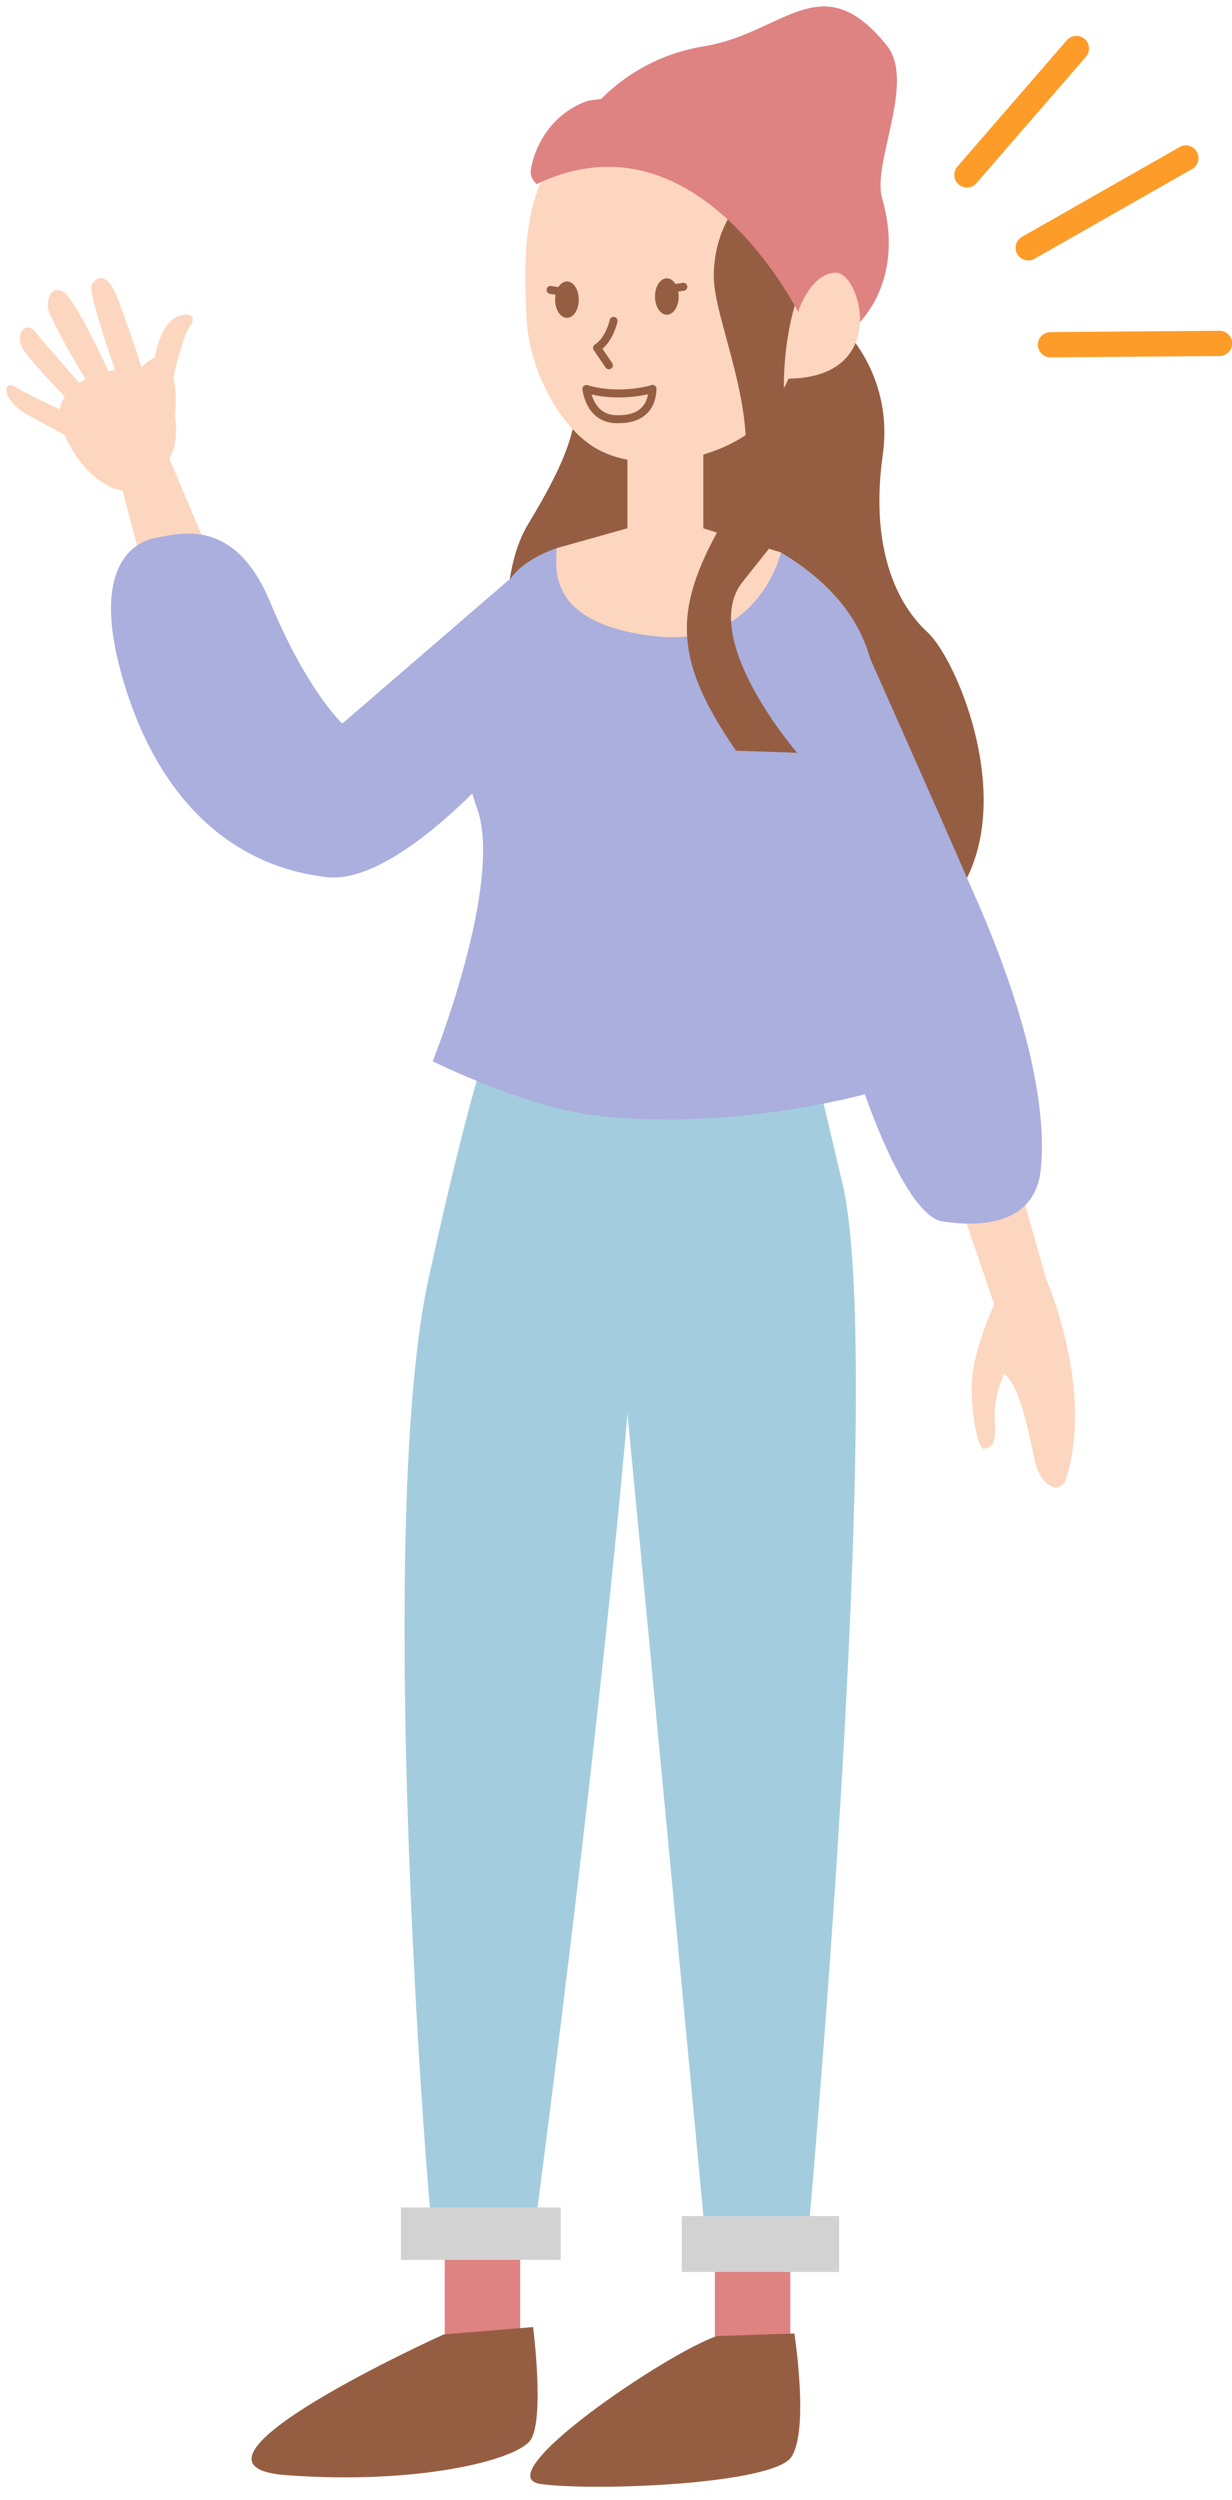 <svg width="71" height="144" fill="none" xmlns="http://www.w3.org/2000/svg"><path d="m6.468 26.04 2.965 11.122 4.339-1.257-4.68-11.077-2.624 1.211Z" fill="#FDD6BF"/><path d="M9.882 25.036s.467-1.664.116-3.328c0 0 .494-2.324.989-2.993.494-.67-.54-.85-1.204-.163-.656.687-.872 2.044-.872 2.044S6.252 21.88 7.528 24.8l2.363.235h-.01Z" fill="#FDD6BF"/><path d="M7.196 28.272s-2.102-.045-3.584-3.445c-1.222-2.803 3.369-4.223 5.04-3.274 1.661.959 1.904 4.17.907 5.055-.997.886-2.354 1.664-2.354 1.664h-.009Z" fill="#FDD6BF"/><path d="M8.284 21.581s-1.141-3.635-1.671-4.774c-.521-1.14-1.141-.85-1.339-.335-.197.516 1.68 5.77 1.68 5.77l1.32-.66h.01Zm-1.619.705s-2.308-5.208-3.081-5.516c-.773-.307-.943.67-.764 1.185.18.515 2.39 4.756 3.09 5.082l.764-.75h-.009Zm-1.166.824s-3.055-3.464-3.504-4.034c-.45-.57-1.105.073-.764.86.342.786 3.666 4.096 3.666 4.096l.602-.914v-.009Zm-.657 1.13s-3.288-1.519-3.98-1.962c-.691-.443-.87.75.845 1.682 1.716.931 2.884 1.546 2.884 1.546l.251-1.266Z" fill="#FDD6BF"/><path d="M48.294 18.606s3.26 2.767 2.578 7.605c-.682 4.838.512 8.302 2.578 10.2 2.058 1.9 6.702 13.483-1.203 17.634-7.897 4.15-17.347 1.727-19.575-3.283-2.237-5.01-5.156-15.734-2.237-20.572 2.92-4.838 3.603-7.261 1.716-11.06-1.886-3.806-.17-11.24 5.327-10.887 5.498.344 8.247.516 10.816 10.373v-.01Z" fill="#955E42"/><path d="m29.457 33.283-9.73 8.392s-2.03-1.872-4.158-7c-2.022-4.846-5.103-3.987-6.621-3.689-1.581.308-3.827 2.116-1.644 8.853 2.255 6.936 6.666 10.128 11.517 10.68 5.129.578 13.501-10.599 13.501-10.599l-2.865-6.637Z" fill="#AAAFDE"/><path d="m57.673 64.453 2.606 9.187s2.793 6.34 1.167 11.503c-.305.967-1.482.588-1.841-1.14-.36-1.727-.862-4.213-1.743-4.883 0 0-.656 1.366-.53 2.804.126 1.437-.35 1.446-.62 1.528-.27.081-.7-1.501-.718-3.509-.018-2.016 1.302-4.802 1.302-4.802l-3.081-9.033 3.467-1.664-.009.009Z" fill="#FDD6BF"/><path d="M49.696 36.919s3.584 8.02 6.675 15.11c3.09 7.09 3.952 12.27 3.602 15.382-.35 3.11-3.432 3.282-5.669 2.938-2.236-.343-5.156-8.473-6.01-12.795-.862-4.322-3.952-14.695-4.123-16.937-.17-2.252 2.623-4.983 5.525-3.698Z" fill="#AAAFDE"/><path d="M25.63 128.783h4.347v7.379H25.63v-7.379Zm19.916 7.606h-4.348v-7.379h4.348v7.379Z" fill="#DF8282"/><path d="M30.724 134.028s.682 5.398-.171 6.538c-.862 1.139-6.522 2.559-14.086 1.989-7.564-.57 9.1-8.102 9.1-8.102l5.157-.425Zm15.056.371s.862 5.543-.171 7.108c-1.033 1.564-11.166 1.989-14.427 1.564-3.261-.425 7.213-7.532 10.133-8.527l4.465-.145Z" fill="#955E42"/><path d="M28.72 58.774s-.926.778-4.016 14.84c-3.09 14.061-.117 52.719.225 55.025 0 0 .359.452 2.183.985 2.91.85 2.73-.135 3.62-.624 0 0 7.806-58.298 6.324-69.701l-8.327-.516-.01-.009Z" fill="#A3CDDE"/><path d="M36.203 56.73s-1.141 13.339.072 25.89c1.212 12.552 4.366 46.1 4.366 46.1s.215 1.384 3 1.655c3.557.344 2.892-1.203 2.892-1.203s4.564-50.133 2.022-60.984c-2.013-8.59-2.38-9.947-2.38-9.947l-9.972-1.501v-.01Z" fill="#A3CDDE"/><path d="m45.007 31.818-4.752-1.474-3.324-.135-4.86 1.365s-1.303 6.529 7.321 5.66c7.196-.723 5.552-5.217 5.624-5.416h-.01Z" fill="#FDD6BF"/><path d="M36.158 25.244h4.375v6.828h-4.375v-6.828Z" fill="#FDD6BF"/><path d="M33.292 7.412s2.139-3.907 7.286-4.748c4.6-.75 6.746-4.729 10.52-.054 1.697 2.098-.854 6.764-.261 8.817 1.743 6.004-2.902 9.459-4.941 8.509L33.292 7.421v-.01Z" fill="#DF8282"/><path d="m62.031 2.794-6.308 7.279m12.617-.971-9.083 5.172m11.023 5.504-9.74.077" stroke="#FD9C29" stroke-width="1.456" stroke-linecap="round" stroke-linejoin="round"/><path d="M43.884 8.804C41.52 5.675 33.876 5.52 31.504 9.807c-1.31 2.379-1.329 5.336-1.149 8.645.144 2.695 1.725 5.86 3.728 7.207 2.992 2.008 8.444.57 10.142-1.763.871-1.203 2.084-3.31 2.219-6.158.144-3.192-.566-6.276-2.56-8.925v-.01Z" fill="#FDD6BF"/><path d="M31.99 17.259c0 .578.305 1.049.683 1.049.377 0 .682-.47.682-1.05 0-.578-.305-1.048-.682-1.048-.378 0-.683.47-.683 1.049Z" fill="#955E42"/><path d="m32.439 16.807-.71-.109" stroke="#955E42" stroke-width=".459" stroke-linecap="round" stroke-linejoin="round"/><path d="M39.113 17.078c0 .579-.305 1.05-.682 1.05-.378 0-.683-.471-.683-1.05 0-.578.305-1.049.683-1.049.377 0 .682.47.682 1.05Z" fill="#955E42"/><path d="m38.674 16.625.71-.108m-1.779 5.887s-1.86.58-3.809 0c0 0 .153 1.664 1.653 1.737 1.58.072 2.129-.76 2.156-1.746v.01ZM35.36 18.48s-.225 1.094-.953 1.556l.683 1.003" stroke="#955E42" stroke-width=".459" stroke-linecap="round" stroke-linejoin="round"/><path d="M45.006 31.818s-1.249 5.453-7.133 4.838c-6.791-.706-5.722-4.395-5.803-5.082 0 0-1.842.588-2.614 1.718-.773 1.121-.602 3.282-.863 4.232-.26.95-2.767 4.494-1.114 8.988 1.582 4.305-2.542 14.614-2.542 14.614s5.318 2.63 9.27 3.11c7.834.95 15.632-1.212 15.632-1.212s-.683-3.101-.683-5.29c0-4.666-.548-11.565.566-14.16 1.114-2.596 1.752-7.886-4.716-11.756Z" fill="#AAAFDE"/><path d="M43.541 10.73s-2.407 1.646-2.407 5.191c0 2.794 3.387 9.305 1.006 13.311-3.243 5.444-3.665 8.301.279 14.007l3.521.118s-5.668-6.556-3.18-9.794c2.237-2.911 3.575-3.734 2.722-8.066-.862-4.331.197-9.15 1.815-10.978l-3.764-3.77.008-.019Z" fill="#955E42"/><path d="M30.939 10.613s-.413-.343-.35-.795c.143-1.068.97-3.202 3.278-4.006 0 0 6.316-1.402 12.137 4.277a8.346 8.346 0 0 1 2.461 4.928c.162 1.275-1.14 2.785-2.174 3.509 0 0-5.866-12.461-15.361-7.922l.009.01Z" fill="#DF8282"/><path d="M46.031 17.856s.71-2.125 2.138-2.152c1.429-.027 3.18 6.095-2.811 6.104l.673-3.952Z" fill="#FDD6BF"/><path d="M23.106 127.138h9.208v3.02h-9.208v-3.02Zm16.187.497h9.065v3.219h-9.065v-3.219Z" fill="#D2D2D3"/></svg>
